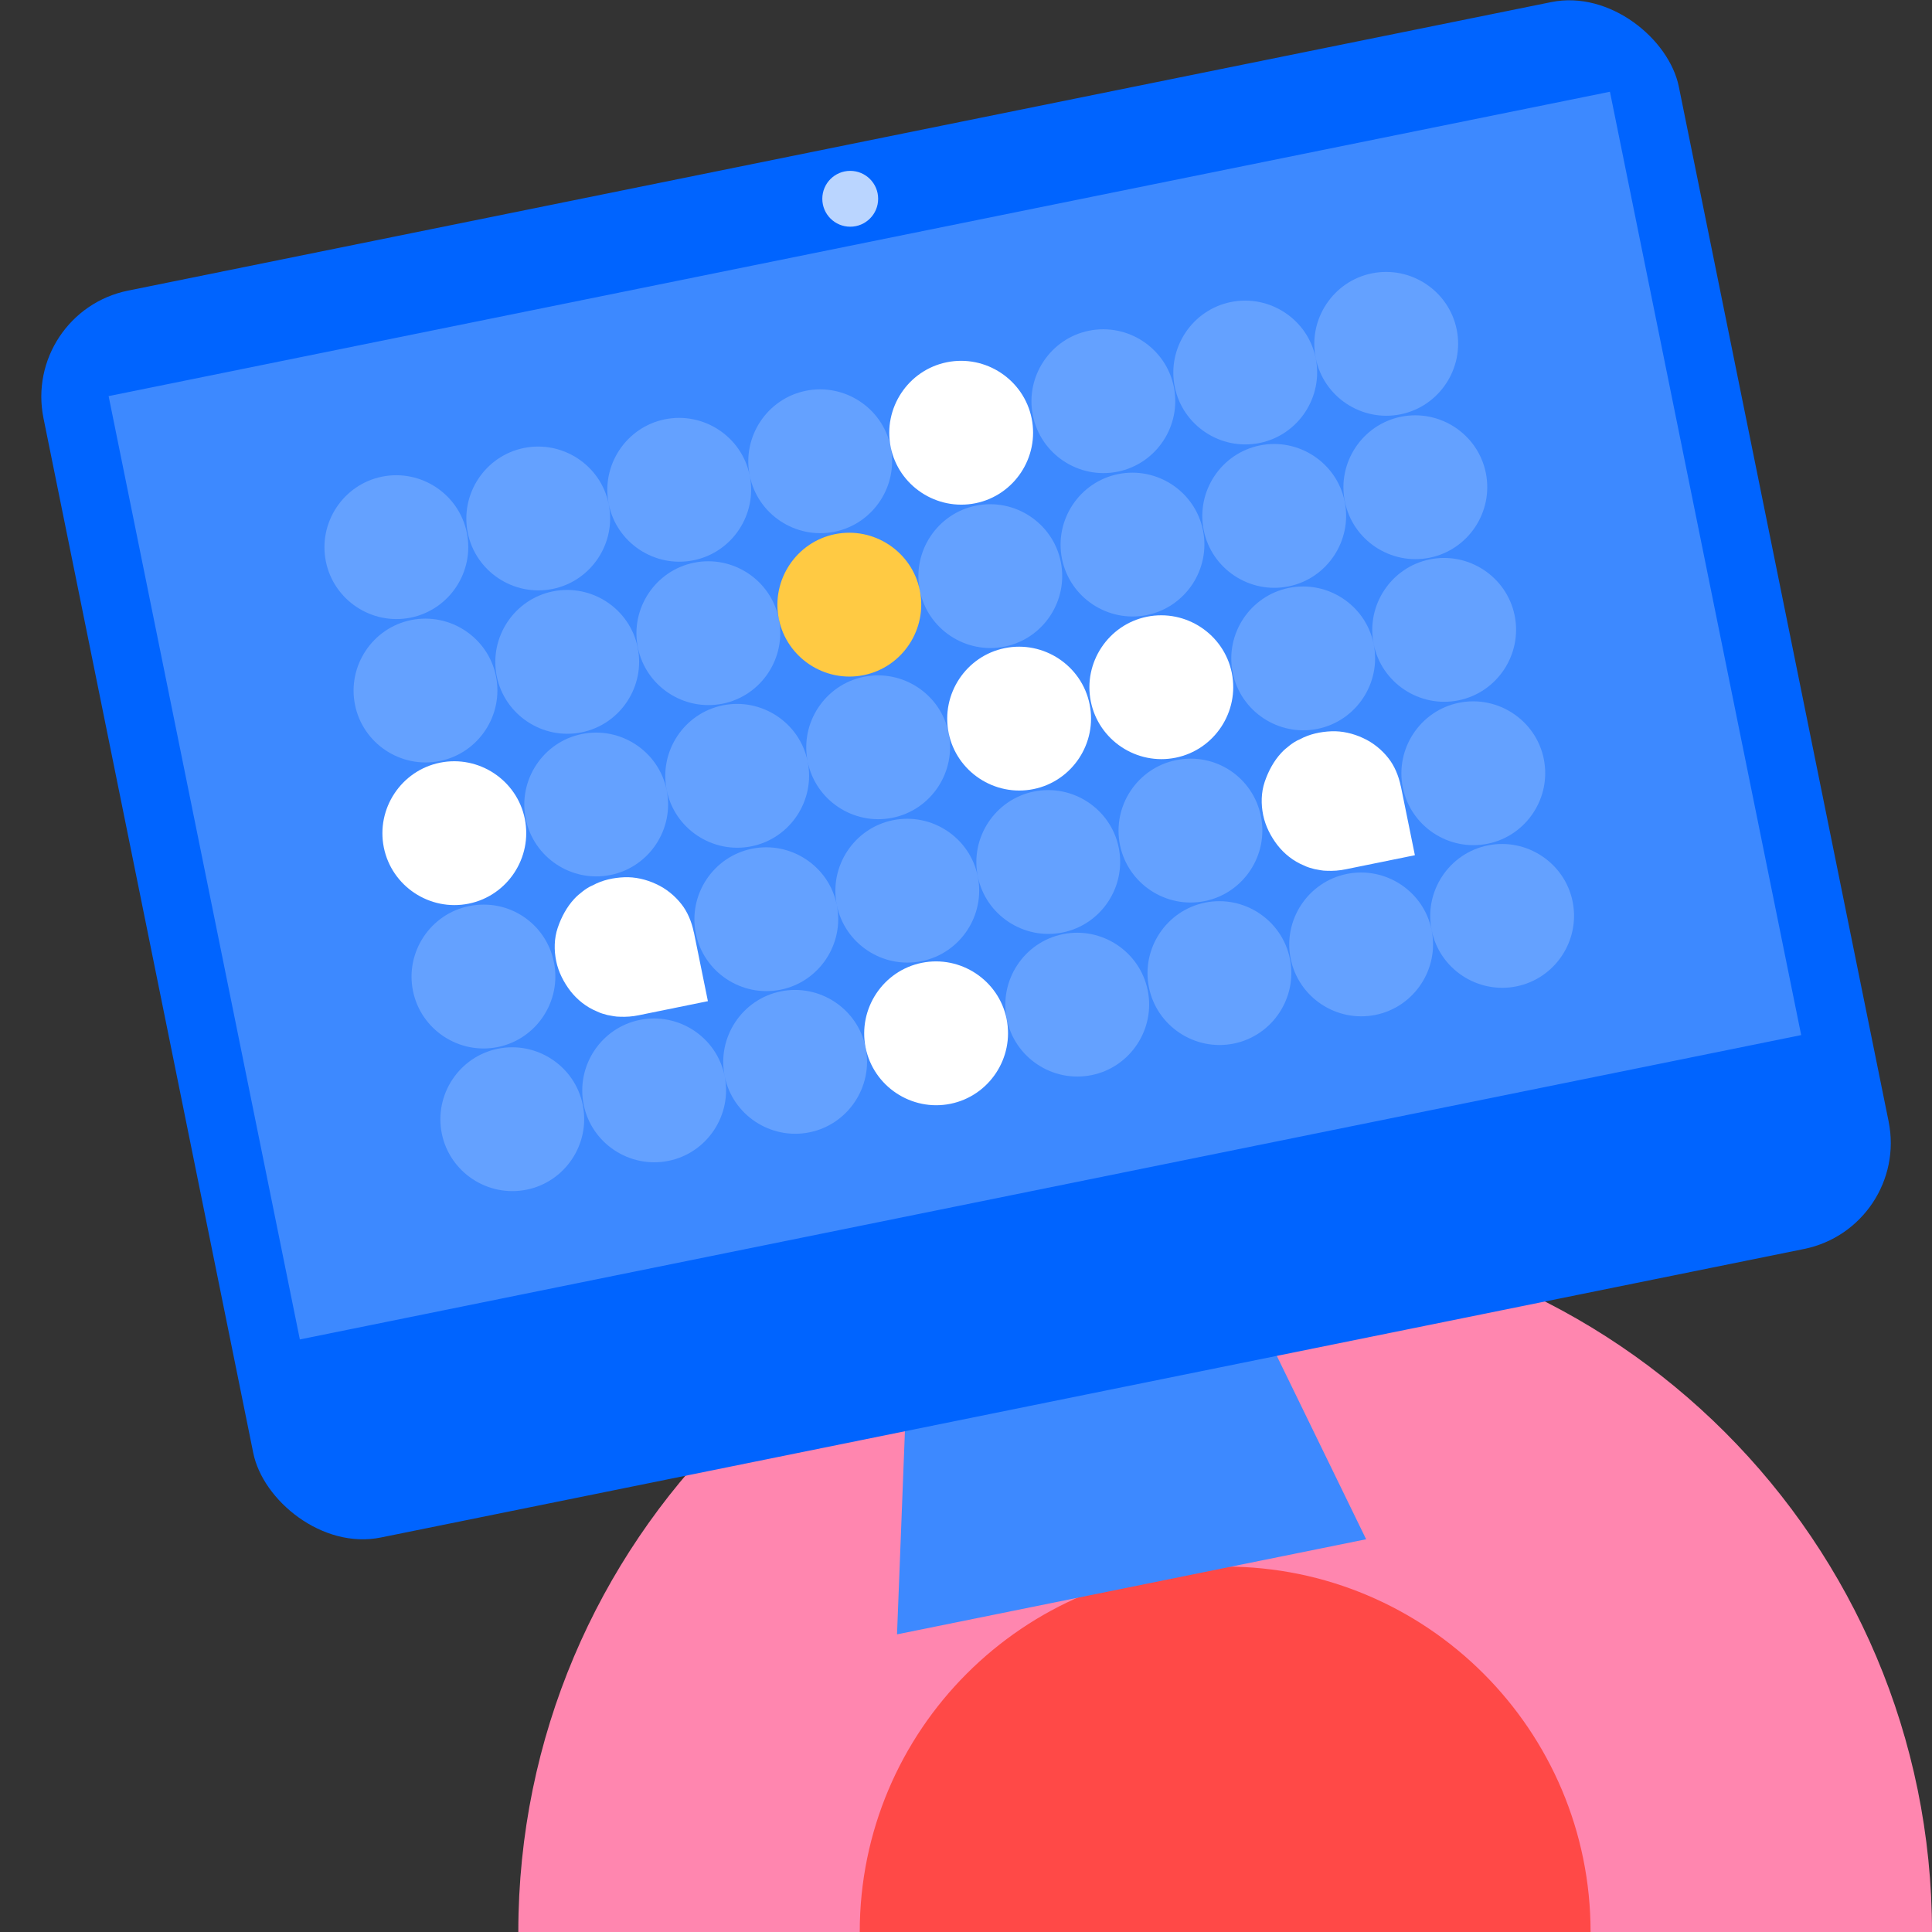 <?xml version="1.0" encoding="UTF-8"?>
<svg id="Calque_1" data-name="Calque 1" xmlns="http://www.w3.org/2000/svg" viewBox="0 0 128 128">
  <rect x="0" y="0" width="128" height="128" fill="#333333" stroke="none"/>
  <defs>
    <style>
      .cls-1 {
        fill: #3d89ff;
      }

      .cls-2, .cls-3 {
        fill: #fff;
      }

      .cls-4 {
        fill: #bad5ff;
      }

      .cls-5 {
        fill: #ff4947;
      }

      .cls-6 {
        fill: #0064ff;
      }

      .cls-7 {
        fill: #ff86af;
      }

      .cls-3 {
        isolation: isolate;
        opacity: .2;
      }

      .cls-8 {
        fill: #ffca43;
      }
    </style>
  </defs>
  <g>
    <path class="cls-7" d="m128,128c0-25.86-20.97-46.83-46.83-46.83s-46.83,20.97-46.83,46.83"/>
    <path class="cls-5" d="m105.38,128c0-13.37-10.84-24.21-24.21-24.21s-24.21,10.84-24.21,24.21"/>
  </g>
  <g>
    <polygon class="cls-1" points="60.38 83.84 79.76 79.91 90.51 101.98 59.43 108.28 60.38 83.84"/>
    <g>
      <rect class="cls-6" x="8.73" y="8.86" width="110.55" height="84.29" rx="7.17" ry="7.17" transform="translate(-8.86 13.73) rotate(-11.46)"/>
      <rect class="cls-1" x="12.52" y="15.53" width="101.49" height="63.77" transform="translate(-8.16 13.51) rotate(-11.46)"/>
      <circle class="cls-4" cx="56.33" cy="13.17" r="1.85"/>
    </g>
  </g>
  <g>
    <g>
      <g>
        <path class="cls-3" d="m30.93,35.3c.52,2.57-1.15,5.1-3.72,5.62s-5.1-1.15-5.62-3.72,1.15-5.1,3.72-5.62,5.1,1.15,5.62,3.72Z"/>
        <path class="cls-3" d="m40.33,33.4c.52,2.57-1.15,5.1-3.72,5.62s-5.1-1.15-5.62-3.72,1.15-5.1,3.72-5.62,5.1,1.15,5.62,3.72Z"/>
        <path class="cls-3" d="m49.67,31.5c.52,2.57-1.15,5.1-3.72,5.62s-5.1-1.15-5.62-3.72,1.15-5.1,3.72-5.62,5.1,1.15,5.62,3.72Z"/>
        <path class="cls-3" d="m59.01,29.61c.52,2.57-1.15,5.1-3.72,5.62s-5.1-1.15-5.62-3.72,1.15-5.1,3.72-5.62,5.1,1.15,5.62,3.72Z"/>
        <path class="cls-2" d="m68.35,27.72c.52,2.57-1.15,5.1-3.72,5.62s-5.1-1.15-5.62-3.72,1.15-5.1,3.72-5.62,5.1,1.15,5.62,3.72Z"/>
      </g>
      <g>
        <path class="cls-3" d="m32.86,44.8c.52,2.57-1.15,5.1-3.72,5.62s-5.1-1.15-5.62-3.72,1.15-5.1,3.72-5.62,5.1,1.15,5.62,3.72Z"/>
        <path class="cls-3" d="m42.25,42.9c.52,2.57-1.15,5.1-3.72,5.62s-5.1-1.15-5.62-3.72,1.15-5.1,3.72-5.62c2.57-.52,5.1,1.15,5.62,3.72Z"/>
        <path class="cls-3" d="m51.6,41c.52,2.57-1.15,5.1-3.72,5.62s-5.1-1.15-5.62-3.72,1.15-5.1,3.72-5.62c2.57-.52,5.1,1.15,5.62,3.72Z"/>
        <path class="cls-8" d="m60.94,39.11c.52,2.57-1.15,5.1-3.72,5.62s-5.1-1.15-5.62-3.72,1.15-5.1,3.72-5.62,5.1,1.15,5.62,3.72Z"/>
        <path class="cls-3" d="m70.28,37.22c.52,2.57-1.15,5.1-3.72,5.62s-5.1-1.15-5.62-3.72,1.15-5.1,3.72-5.62,5.1,1.15,5.62,3.72Z"/>
      </g>
      <g>
        <path class="cls-2" d="m34.77,54.25c.52,2.57-1.15,5.1-3.72,5.62s-5.1-1.15-5.62-3.72,1.15-5.1,3.72-5.62,5.1,1.15,5.62,3.72Z"/>
        <path class="cls-3" d="m44.17,52.35c.52,2.57-1.15,5.1-3.72,5.62s-5.1-1.15-5.62-3.72,1.15-5.1,3.72-5.62,5.1,1.15,5.62,3.72Z"/>
        <path class="cls-3" d="m53.51,50.45c.52,2.57-1.15,5.1-3.72,5.62s-5.1-1.15-5.62-3.72,1.15-5.1,3.72-5.62,5.1,1.15,5.62,3.72Z"/>
        <path class="cls-3" d="m62.85,48.56c.52,2.57-1.15,5.1-3.72,5.62s-5.1-1.15-5.62-3.72,1.15-5.1,3.72-5.62,5.1,1.15,5.62,3.72Z"/>
        <path class="cls-2" d="m72.19,46.66c.52,2.57-1.15,5.1-3.72,5.62s-5.1-1.15-5.62-3.72,1.15-5.1,3.72-5.62,5.1,1.15,5.62,3.72Z"/>
      </g>
      <g>
        <path class="cls-3" d="m38.61,73.2c.52,2.57-1.15,5.1-3.72,5.62s-5.1-1.15-5.62-3.72,1.15-5.1,3.72-5.62,5.1,1.15,5.62,3.72Z"/>
        <path class="cls-3" d="m48.01,71.29c.52,2.57-1.15,5.1-3.72,5.62s-5.1-1.15-5.62-3.72,1.15-5.1,3.72-5.62,5.1,1.15,5.62,3.72Z"/>
        <path class="cls-3" d="m57.35,69.4c.52,2.57-1.15,5.1-3.72,5.62s-5.1-1.15-5.62-3.72,1.15-5.1,3.72-5.62,5.1,1.15,5.62,3.72Z"/>
        <path class="cls-2" d="m66.69,67.51c.52,2.57-1.15,5.1-3.72,5.62s-5.1-1.15-5.62-3.72,1.15-5.1,3.72-5.62,5.1,1.15,5.62,3.72Z"/>
        <path class="cls-3" d="m76.04,65.61c.52,2.57-1.15,5.1-3.72,5.62s-5.1-1.15-5.62-3.72,1.15-5.1,3.72-5.62,5.1,1.15,5.62,3.72Z"/>
      </g>
      <g>
        <path class="cls-3" d="m36.7,63.75c.52,2.57-1.15,5.1-3.72,5.62s-5.1-1.15-5.62-3.72,1.15-5.1,3.72-5.62c2.62-.53,5.1,1.15,5.62,3.72Z"/>
        <path class="cls-3" d="m55.44,59.95c.52,2.57-1.15,5.1-3.72,5.62s-5.1-1.15-5.62-3.72,1.15-5.1,3.72-5.62c2.57-.52,5.1,1.15,5.62,3.72Z"/>
        <path class="cls-3" d="m64.78,58.06c.52,2.57-1.15,5.1-3.72,5.62s-5.1-1.15-5.62-3.72,1.15-5.1,3.72-5.62c2.57-.52,5.1,1.15,5.62,3.72Z"/>
        <path class="cls-3" d="m74.12,56.16c.52,2.57-1.15,5.1-3.72,5.62s-5.1-1.15-5.62-3.72,1.15-5.1,3.72-5.62,5.1,1.15,5.62,3.72Z"/>
        <path class="cls-2" d="m45.97,61.76l.93,4.57-4.57.93c-.42.09-.85.12-1.29.1-.27,0-.5-.06-.79-.11-.23-.06-.46-.12-.7-.24-.71-.29-1.3-.77-1.75-1.34-.44-.57-.8-1.26-.95-1.99s-.14-1.5.1-2.21.6-1.38,1.09-1.91c.18-.2.37-.35.56-.5s.43-.31.68-.41c.64-.35,1.37-.5,2.08-.53s1.45.14,2.11.45c.66.3,1.25.78,1.69,1.35.37.47.66,1.12.81,1.86h0Z"/>
      </g>
    </g>
    <g>
      <g>
        <path class="cls-3" d="m77.77,25.63c.52,2.57-1.15,5.1-3.72,5.62s-5.1-1.15-5.62-3.72,1.15-5.1,3.72-5.62,5.1,1.15,5.62,3.72Z"/>
        <path class="cls-3" d="m87.17,23.73c.52,2.57-1.15,5.1-3.72,5.62s-5.1-1.15-5.62-3.72,1.15-5.1,3.72-5.62,5.1,1.15,5.62,3.72Z"/>
        <path class="cls-3" d="m96.51,21.83c.52,2.57-1.15,5.1-3.72,5.62s-5.1-1.15-5.62-3.72,1.15-5.1,3.72-5.62,5.1,1.15,5.62,3.72Z"/>
      </g>
      <g>
        <path class="cls-3" d="m79.7,35.13c.52,2.57-1.15,5.1-3.72,5.62s-5.1-1.15-5.62-3.72,1.15-5.1,3.72-5.62,5.1,1.15,5.62,3.72Z"/>
        <path class="cls-3" d="m89.09,33.23c.52,2.57-1.15,5.1-3.72,5.62s-5.1-1.15-5.62-3.72,1.15-5.1,3.72-5.62c2.57-.52,5.1,1.15,5.62,3.72Z"/>
        <path class="cls-3" d="m98.44,31.33c.52,2.57-1.15,5.1-3.72,5.62s-5.1-1.15-5.62-3.72,1.15-5.1,3.72-5.62c2.57-.52,5.1,1.15,5.62,3.72Z"/>
      </g>
      <g>
        <path class="cls-2" d="m81.61,44.58c.52,2.57-1.15,5.1-3.72,5.62s-5.1-1.15-5.62-3.72c-.52-2.57,1.15-5.1,3.72-5.62s5.1,1.15,5.62,3.72Z"/>
        <path class="cls-3" d="m91.01,42.67c.52,2.57-1.15,5.1-3.72,5.62s-5.1-1.15-5.62-3.72,1.15-5.1,3.72-5.62,5.1,1.15,5.62,3.72Z"/>
        <path class="cls-3" d="m100.35,40.78c.52,2.57-1.15,5.1-3.72,5.62s-5.1-1.15-5.62-3.72,1.15-5.1,3.72-5.62,5.1,1.15,5.62,3.72Z"/>
      </g>
      <g>
        <path class="cls-3" d="m85.46,63.52c.52,2.57-1.15,5.1-3.72,5.62s-5.1-1.15-5.62-3.72,1.15-5.1,3.72-5.62,5.1,1.15,5.62,3.72Z"/>
        <path class="cls-3" d="m94.85,61.62c.52,2.57-1.15,5.1-3.72,5.62s-5.1-1.15-5.62-3.72,1.15-5.1,3.72-5.62,5.1,1.15,5.62,3.72Z"/>
        <path class="cls-3" d="m104.19,59.73c.52,2.57-1.15,5.1-3.72,5.62s-5.1-1.15-5.62-3.72,1.15-5.1,3.72-5.62,5.1,1.15,5.62,3.72Z"/>
      </g>
      <g>
        <path class="cls-3" d="m83.54,54.08c.52,2.57-1.15,5.1-3.72,5.62s-5.1-1.15-5.62-3.72,1.15-5.1,3.72-5.62c2.62-.53,5.1,1.15,5.62,3.72Z"/>
        <path class="cls-3" d="m102.28,50.28c.52,2.57-1.15,5.1-3.72,5.62s-5.1-1.15-5.62-3.72,1.15-5.1,3.72-5.62c2.57-.52,5.1,1.15,5.62,3.72Z"/>
        <path class="cls-2" d="m92.81,52.09l.93,4.57-4.57.93c-.42.09-.85.12-1.29.1-.27,0-.5-.06-.79-.11-.23-.06-.46-.12-.7-.24-.71-.29-1.3-.77-1.75-1.34-.44-.57-.8-1.26-.95-1.99s-.14-1.5.1-2.21.6-1.38,1.09-1.91c.18-.2.37-.35.56-.5s.43-.31.68-.41c.64-.35,1.37-.5,2.08-.53s1.45.14,2.11.45c.66.3,1.25.78,1.69,1.35.37.47.66,1.12.81,1.86h0Z"/>
      </g>
    </g>
  </g>
</svg>